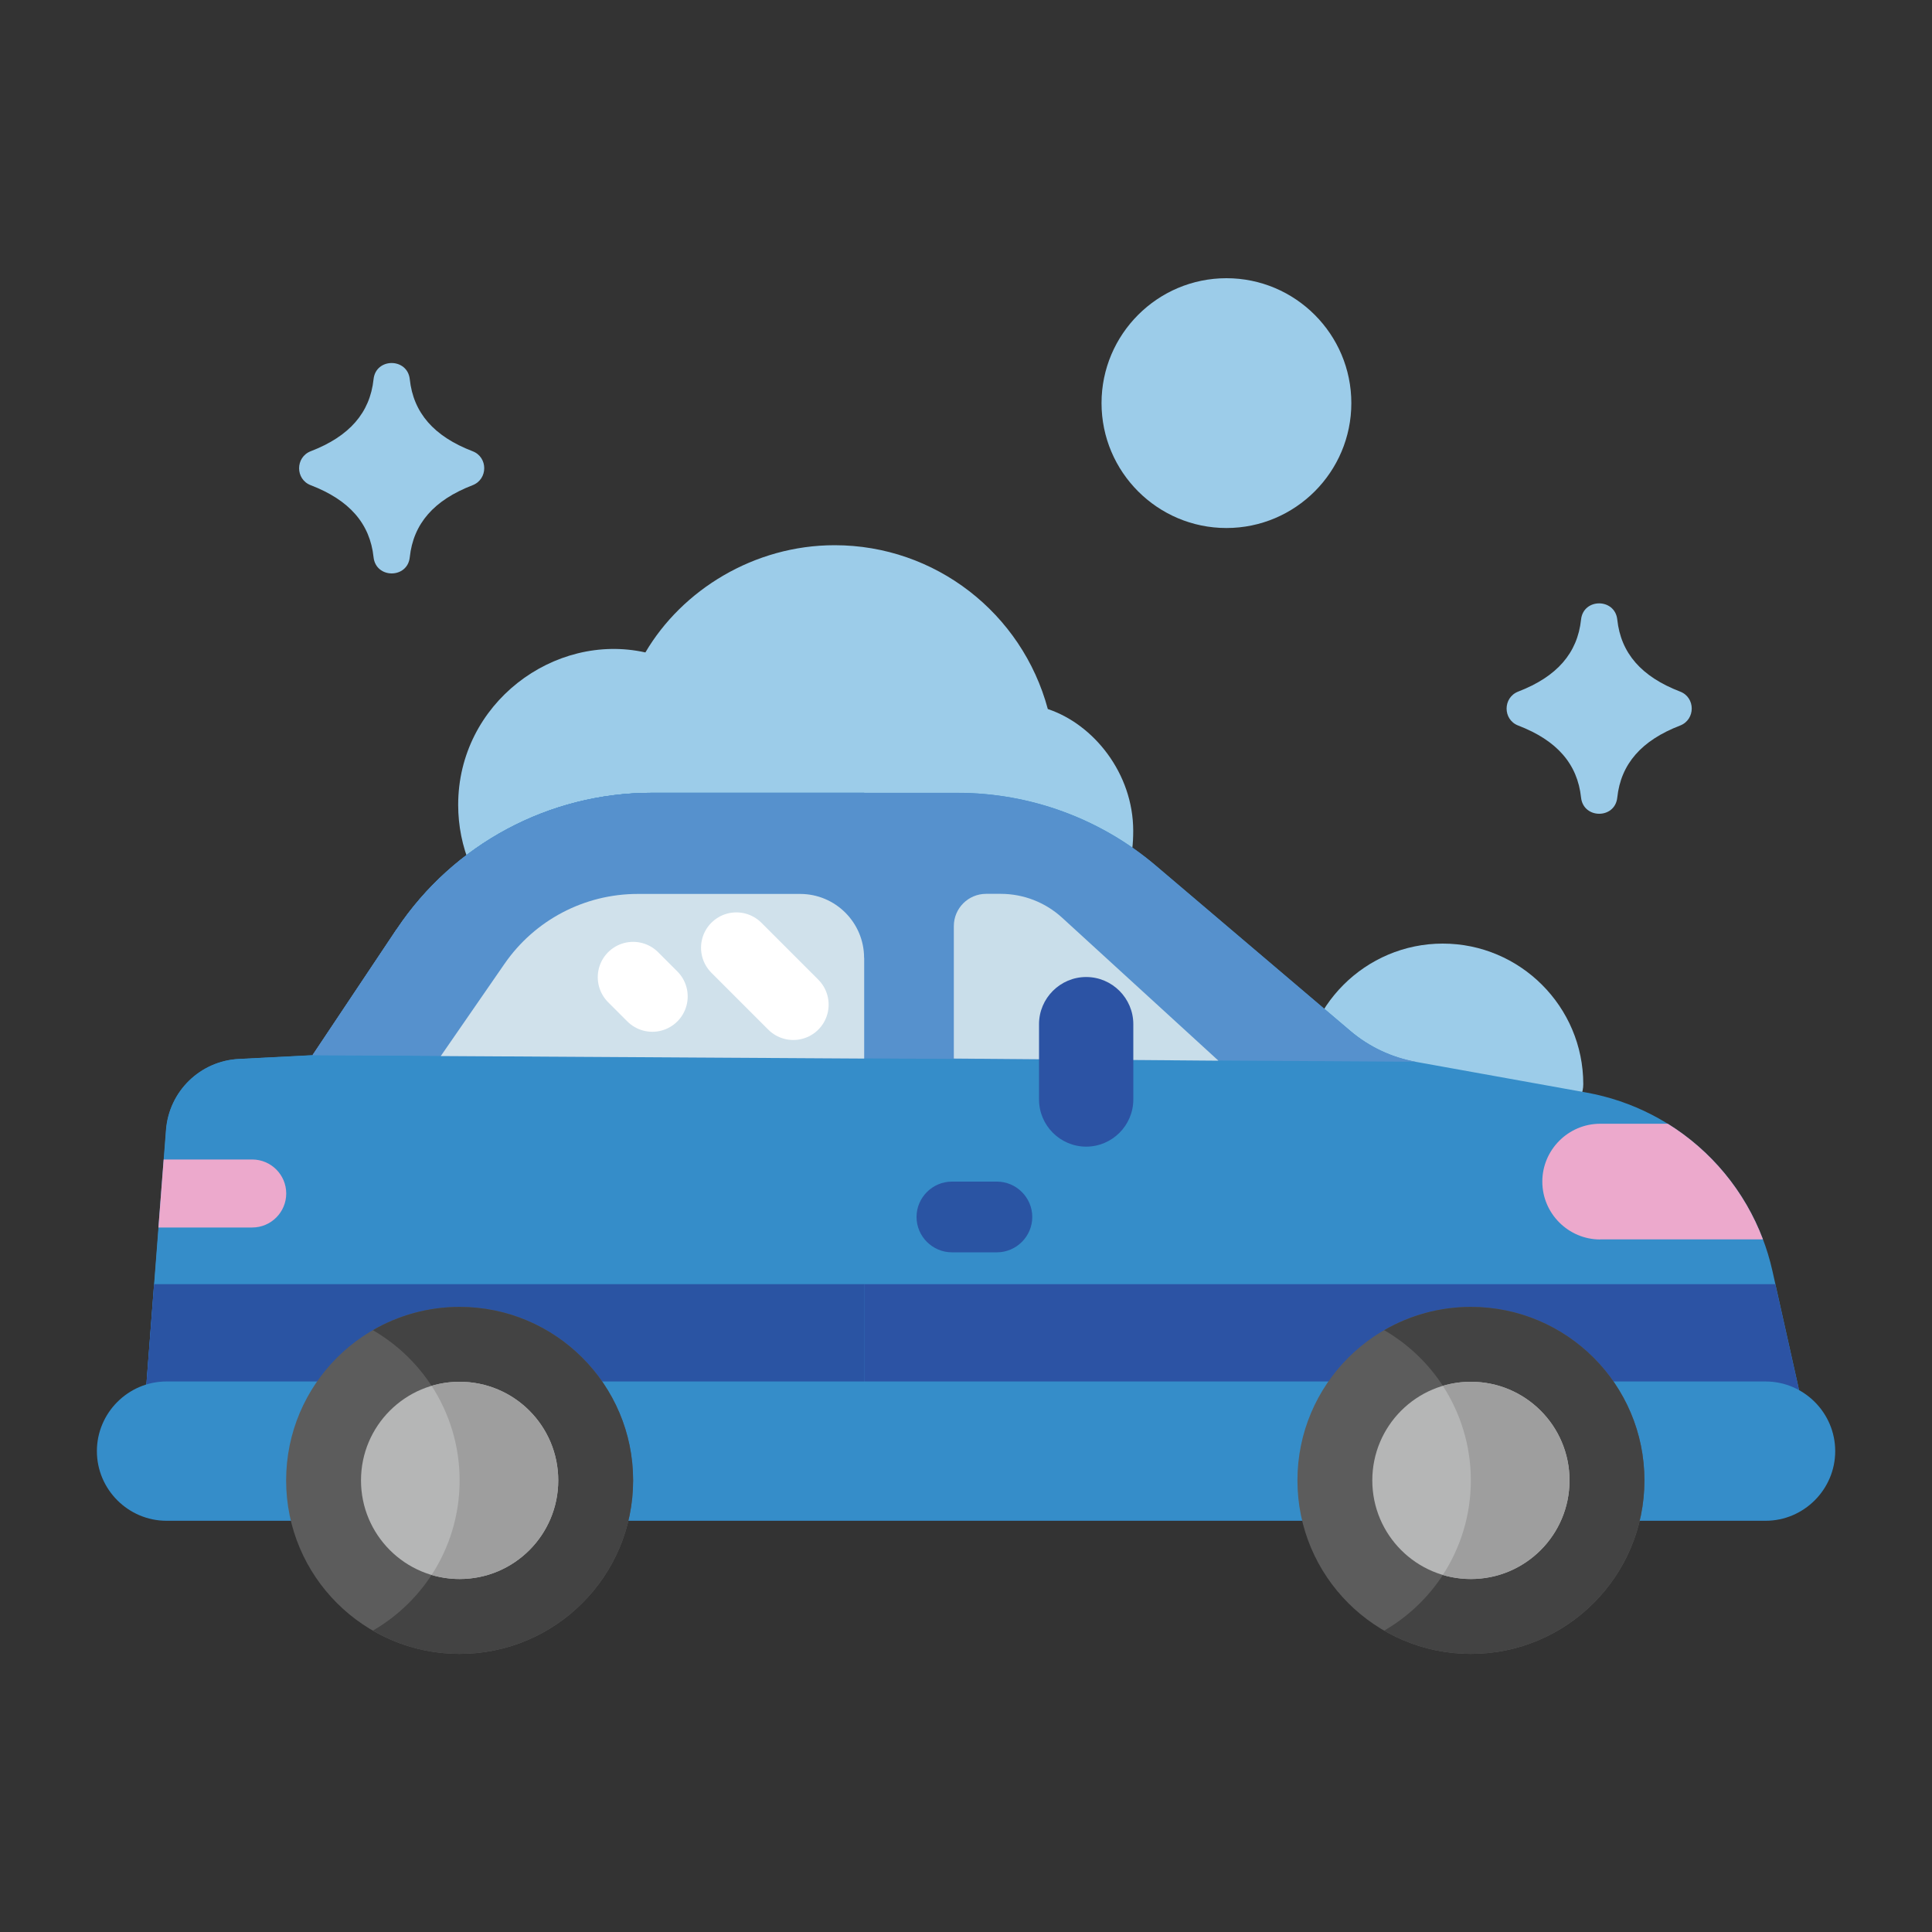 <?xml version="1.0" encoding="UTF-8"?> <svg xmlns="http://www.w3.org/2000/svg" id="Layer_1" data-name="Layer 1" viewBox="0 0 200 200"><rect x="0" y="0" width="200" height="200" fill="#333333" stroke="none"/><defs><style> .cls-1 { fill: #c9deea; } .cls-2 { fill: #9ccce9; } .cls-3 { fill: #5c5c5c; } .cls-4 { fill: #eca9cc; } .cls-5 { fill: #2a54a3; } .cls-6 { fill: none; stroke: #fff; stroke-linecap: round; stroke-miterlimit: 10; stroke-width: 7.32px; } .cls-7 { fill: #d0e1eb; } .cls-8 { fill: #9e9e9e; } .cls-9 { fill: #2c53a4; } .cls-10 { fill: #434343; } .cls-11 { fill: #5691cd; } .cls-12 { fill: #b5b6b6; } .cls-13 { fill: #358dc9; } </style></defs><g id="car_3" data-name="car 3"><path class="cls-2" d="M126.96,28.8c-7.13,0-12.93,5.8-12.93,12.93s5.8,12.93,12.93,12.93,12.93-5.8,12.93-12.93-5.8-12.93-12.93-12.93Z"></path><path class="cls-2" d="M117.31,86c0,1.29-.11,2.63-.54,3.66-.46,1.02-1.21,1.72-2.5,1.72l-63.11-.13c-1.08,0-2.04-.65-2.47-1.64-.83-1.99-1.26-4.11-1.26-6.29,0-10.53,9.95-17.89,19.38-15.78,3.8-6.47,11.26-11.1,19.59-11.1,10.41,0,19.4,7.03,22.07,16.96,4.73,1.57,8.84,6.65,8.84,12.61Z"></path><path class="cls-2" d="M149.36,97.68c-8.02,0-14.55,6.53-14.55,14.55,0,1.79,1.45,3.23,3.23,3.23h22.63c1.79,0,3.23-1.45,3.23-3.23,0-8.02-6.53-14.55-14.55-14.55Z"></path><path class="cls-13" d="M187.64,150.16l-4.16-18.6c-2.12-9.47-9.71-16.74-19.26-18.46l-17.66-3.18c-2.5-.45-4.83-1.55-6.76-3.19l-20.14-17.11c-5.73-4.87-13.01-7.54-20.53-7.54h-31.66c-10.6,0-20.5,5.29-26.38,14.11l-8.71,13.05-7.64.39c-4.01.2-7.24,3.35-7.54,7.35l-2.55,33.19h173.01Z"></path><polygon class="cls-9" points="187.64 150.16 14.63 150.16 15.95 132.94 183.78 132.94 187.64 150.16"></polygon><path class="cls-13" d="M24.72,109.62l7.64-.39,8.71-13.05c5.88-8.81,15.78-14.11,26.38-14.11h22.01v68.09H14.63s2.55-33.19,2.55-33.19c.31-4,3.54-7.15,7.54-7.35Z"></path><polygon class="cls-5" points="89.46 150.16 14.63 150.16 15.95 132.94 89.46 132.94 89.46 150.16"></polygon><path class="cls-11" d="M41.08,96.18c5.88-8.81,15.78-14.11,26.38-14.11h31.66c7.52,0,14.8,2.67,20.53,7.54l20.14,17.11c1.93,1.64,4.27,2.74,6.76,3.19l-114.2-.69,8.71-13.05Z"></path><path class="cls-11" d="M67.45,82.07h22.01v27.5s-57.1-.34-57.1-.34l8.71-13.05c5.88-8.81,15.78-14.11,26.38-14.11Z"></path><path class="cls-1" d="M126.13,109.8l-16.18-14.8c-1.74-1.59-4-2.47-6.36-2.47h-1.51c-1.84,0-3.34,1.49-3.34,3.34v13.71s27.39.22,27.39.22Z"></path><path class="cls-7" d="M89.46,99.16v10.42s-43.83-.26-43.83-.26l6.6-9.55c3.13-4.53,8.28-7.23,13.78-7.23h16.82c3.66,0,6.62,2.97,6.62,6.62Z"></path><path class="cls-9" d="M112.44,118.7h0c2.68,0,4.88-2.19,4.88-4.88v-7.8c0-2.68-2.19-4.88-4.88-4.88h0c-2.68,0-4.88,2.19-4.88,4.88v7.8c0,2.68,2.19,4.88,4.88,4.88Z"></path><path class="cls-5" d="M98.54,129.64h4.66c2.01,0,3.66-1.65,3.66-3.66h0c0-2.01-1.65-3.66-3.66-3.66h-4.66c-2.01,0-3.66,1.65-3.66,3.66h0c0,2.01,1.65,3.66,3.66,3.66Z"></path><path class="cls-13" d="M17.24,157.43h165.53c3.97,0,7.21-3.25,7.21-7.21h0c0-3.97-3.25-7.21-7.21-7.21H17.24c-3.97,0-7.21,3.25-7.21,7.21h0c0,3.97,3.25,7.21,7.21,7.21Z"></path><circle class="cls-3" cx="152.27" cy="153.25" r="17.96"></circle><path class="cls-10" d="M152.27,153.25c0-6.65-3.61-12.44-8.98-15.55,2.64-1.53,5.71-2.41,8.98-2.41,9.92,0,17.96,8.04,17.96,17.96,0,9.92-8.04,17.96-17.96,17.96-3.27,0-6.34-.88-8.98-2.41,5.37-3.11,8.98-8.9,8.98-15.55Z"></path><circle class="cls-3" cx="47.58" cy="153.25" r="17.96"></circle><circle class="cls-12" cx="152.27" cy="153.25" r="10.21"></circle><path class="cls-8" d="M149.36,143.46c.92-.27,1.89-.42,2.9-.42,5.64,0,10.21,4.57,10.21,10.21,0,5.64-4.57,10.21-10.21,10.21-1.01,0-1.98-.15-2.9-.42,1.83-2.82,2.9-6.17,2.9-9.79,0-3.61-1.07-6.97-2.9-9.79Z"></path><path class="cls-10" d="M47.58,153.25c0-6.65-3.61-12.44-8.98-15.55,2.64-1.53,5.71-2.41,8.98-2.41,9.92,0,17.96,8.04,17.96,17.96,0,9.92-8.04,17.96-17.96,17.96-3.27,0-6.34-.88-8.98-2.41,5.37-3.11,8.98-8.9,8.98-15.55Z"></path><circle class="cls-12" cx="47.58" cy="153.25" r="10.21"></circle><path class="cls-8" d="M44.68,143.46c.92-.27,1.89-.42,2.9-.42,5.64,0,10.21,4.57,10.21,10.21,0,5.64-4.57,10.21-10.21,10.21-1.01,0-1.98-.15-2.9-.42,1.83-2.82,2.9-6.17,2.9-9.79,0-3.61-1.07-6.97-2.9-9.79Z"></path><path class="cls-4" d="M165.65,128.31c-3.29,0-5.99-2.69-5.99-5.99h0c0-3.29,2.69-5.99,5.99-5.99h7c4.47,2.77,7.96,6.96,9.85,11.97h-16.85Z"></path><path class="cls-4" d="M16.94,120.03h9.17c1.94,0,3.52,1.58,3.52,3.52,0,1.94-1.58,3.52-3.52,3.52h-9.71s.54-7.04.54-7.04Z"></path><line class="cls-6" x1="76.23" y1="98.11" x2="82.12" y2="104"></line><line class="cls-6" x1="65.54" y1="101.16" x2="67.53" y2="103.15"></line><path class="cls-2" d="M48.92,46.71c-4.01-1.54-6.13-3.98-6.5-7.45-.24-2.24-3.52-2.24-3.75,0-.37,3.47-2.5,5.91-6.5,7.45-1.61.62-1.61,2.91,0,3.52,4.01,1.54,6.13,3.98,6.5,7.45.24,2.24,3.52,2.24,3.75,0,.37-3.47,2.5-5.91,6.5-7.45,1.61-.62,1.61-2.91,0-3.52Z"></path><path class="cls-2" d="M173.92,71.59c-4.01-1.54-6.13-3.98-6.5-7.45-.24-2.24-3.52-2.24-3.75,0-.37,3.47-2.5,5.91-6.5,7.45-1.61.62-1.61,2.91,0,3.52,4.01,1.54,6.13,3.98,6.5,7.45.24,2.24,3.52,2.24,3.75,0,.37-3.47,2.5-5.91,6.5-7.45,1.61-.62,1.61-2.91,0-3.52Z"></path></g></svg> 